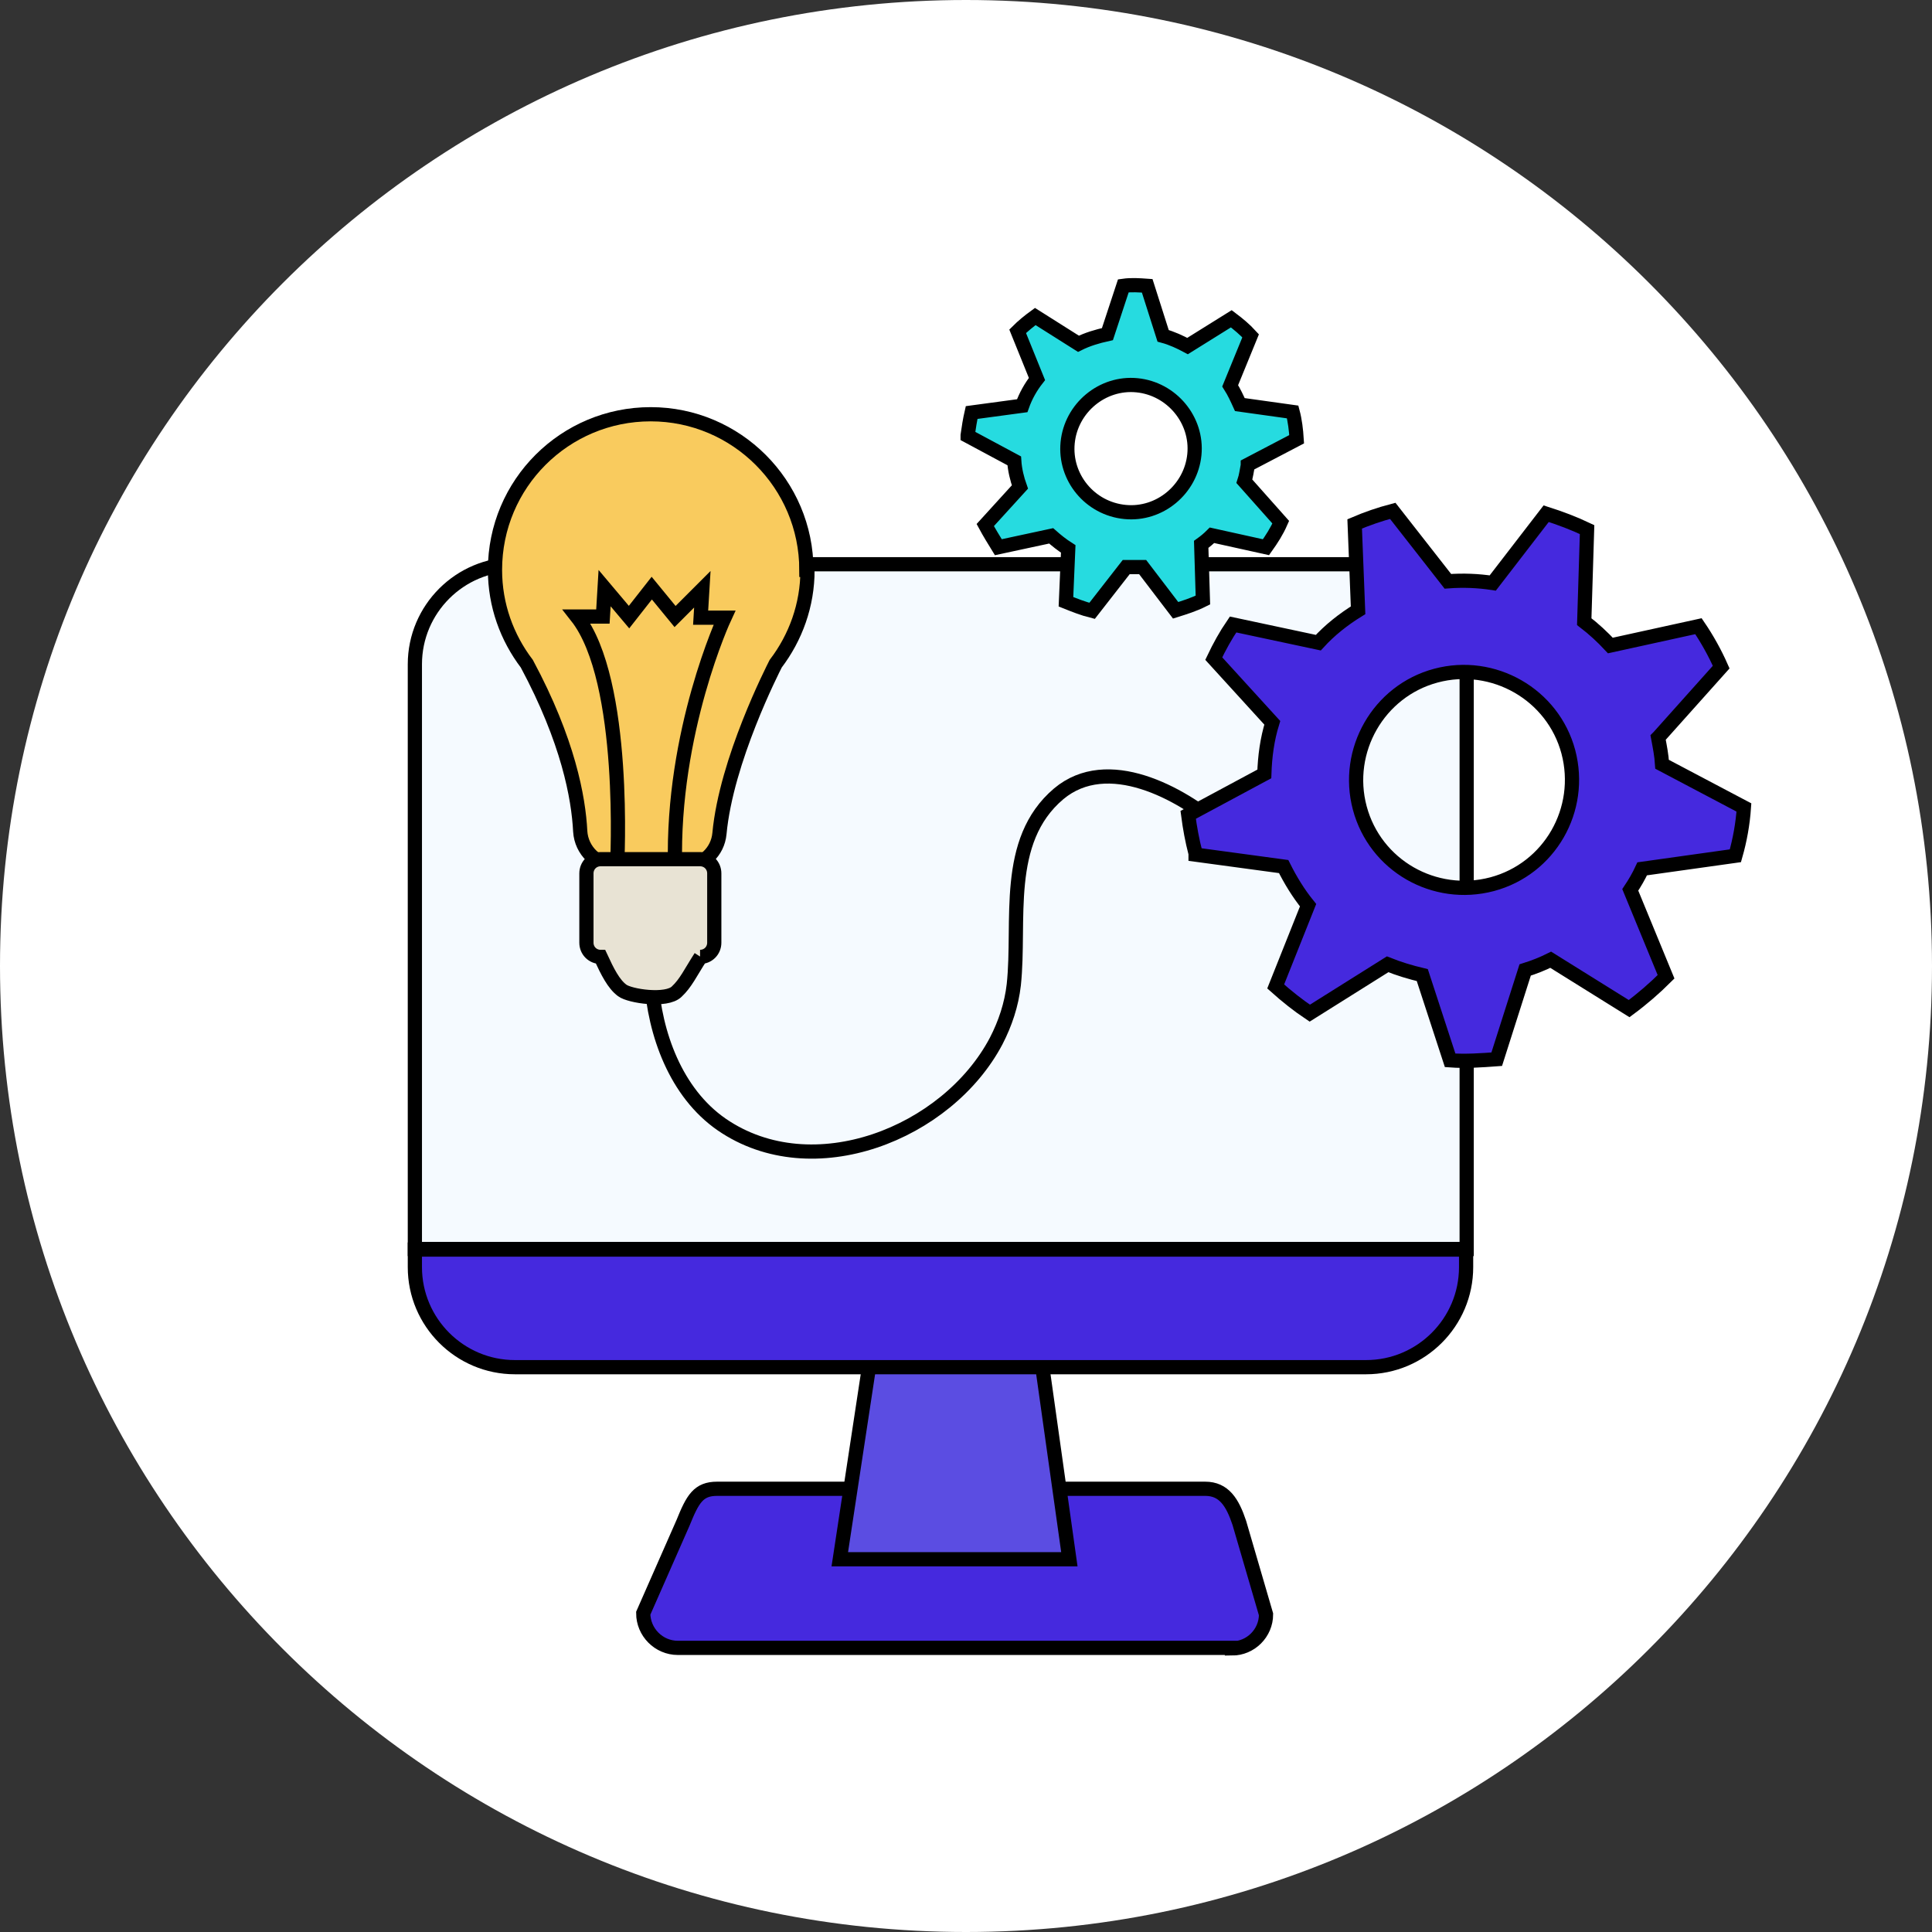 <?xml version="1.0" encoding="UTF-8"?>
<svg xmlns="http://www.w3.org/2000/svg" width="34" height="34" viewBox="0 0 34 34" fill="none">
  <rect x="0" y="0" width="34" height="34" fill="#333333" stroke="none"/>
  <g clip-path="url(#clip0_7195_7599)">
    <path d="M17 34C26.389 34 34 26.389 34 17C34 7.611 26.389 0 17 0C7.611 0 0 7.611 0 17C0 26.389 7.611 34 17 34Z" fill="white"></path>
    <path d="M21.68 29H11.93C11.59 29 11.32 28.72 11.32 28.39L12.02 26.8C12.19 26.38 12.29 26.2 12.62 26.2H21.21C21.54 26.2 21.69 26.44 21.81 26.8L22.28 28.41C22.28 28.74 22.01 29.01 21.68 29.01V29Z" fill="#4529DE" stroke="black" stroke-width="0.25" stroke-miterlimit="10"></path>
    <path d="M18.819 27.44H14.779L15.449 23.03H18.199L18.819 27.44Z" fill="#5B4DE2" stroke="black" stroke-width="0.25" stroke-miterlimit="10"></path>
    <path d="M7.301 22.3C7.301 23.27 8.091 24.06 9.061 24.06H24.041C25.011 24.06 25.801 23.27 25.801 22.3V21.99H7.301V22.3Z" fill="#4529DE" stroke="black" stroke-width="0.25" stroke-miterlimit="10"></path>
    <path d="M24.041 9.93H9.061C8.091 9.93 7.301 10.72 7.301 11.69V21.98H25.811V11.69C25.811 10.72 25.021 9.93 24.051 9.93H24.041Z" fill="#F5FAFF" stroke="black" stroke-width="0.25" stroke-miterlimit="10"></path>
    <path d="M11.461 17.25C11.521 18.19 11.891 19.23 12.701 19.79C14.301 20.89 16.671 19.95 17.531 18.32C17.691 18.01 17.801 17.68 17.841 17.33C17.961 16.21 17.651 14.8 18.631 13.97C19.491 13.25 20.771 13.95 21.481 14.56" stroke="black" stroke-width="0.25" stroke-miterlimit="10"></path>
    <path d="M21.959 8.18L22.819 7.73C22.809 7.57 22.789 7.4 22.749 7.25L21.819 7.12C21.769 7.01 21.719 6.9 21.649 6.79L22.009 5.91C21.909 5.8 21.789 5.7 21.669 5.61L20.899 6.09C20.769 6.02 20.619 5.95 20.469 5.91L20.189 5.03C20.049 5.02 19.909 5.01 19.769 5.03L19.489 5.88C19.309 5.92 19.139 5.97 18.979 6.05L18.219 5.57C18.109 5.65 17.999 5.74 17.909 5.83L18.249 6.67C18.139 6.81 18.049 6.97 17.989 7.14L17.099 7.26C17.069 7.39 17.049 7.52 17.029 7.66C17.029 7.66 17.029 7.66 17.029 7.67L17.849 8.11C17.859 8.27 17.899 8.43 17.949 8.57L17.339 9.24C17.409 9.37 17.489 9.5 17.569 9.63L18.499 9.43C18.589 9.51 18.689 9.59 18.799 9.66L18.759 10.59C18.909 10.65 19.059 10.71 19.219 10.75L19.819 9.98C19.919 9.98 20.009 9.98 20.109 9.98L20.689 10.74C20.849 10.69 21.009 10.64 21.169 10.56L21.139 9.58C21.209 9.53 21.269 9.48 21.329 9.42L22.279 9.63C22.379 9.49 22.469 9.35 22.539 9.19L21.899 8.47C21.929 8.38 21.939 8.29 21.959 8.19V8.18ZM19.799 9.01C19.179 8.95 18.729 8.4 18.789 7.79C18.849 7.18 19.399 6.72 20.009 6.78C20.619 6.84 21.079 7.39 21.019 8C20.959 8.61 20.409 9.07 19.799 9.01Z" fill="#26DBE0" stroke="black" stroke-width="0.25" stroke-miterlimit="10"></path>
    <path d="M29.19 12.97L30.29 11.74C30.18 11.49 30.04 11.24 29.89 11.02L28.34 11.36C28.2 11.21 28.05 11.07 27.88 10.94L27.93 9.32C27.7 9.21 27.46 9.12 27.21 9.04L26.27 10.26C26.01 10.22 25.75 10.21 25.48 10.23L24.51 8.99C24.28 9.05 24.05 9.13 23.84 9.22L23.9 10.74C23.64 10.9 23.4 11.09 23.2 11.31L21.7 10.99C21.57 11.18 21.46 11.38 21.36 11.59L22.39 12.72C22.3 13.01 22.26 13.31 22.25 13.62L20.91 14.34C20.94 14.57 20.98 14.79 21.04 15.02C21.04 15.02 21.04 15.03 21.04 15.04L22.59 15.25C22.71 15.49 22.85 15.72 23.02 15.93L22.45 17.36C22.64 17.53 22.84 17.69 23.05 17.83L24.42 16.97C24.62 17.05 24.82 17.11 25.03 17.16L25.52 18.66C25.79 18.68 26.07 18.66 26.34 18.64L26.84 17.07C27 17.02 27.15 16.96 27.29 16.89L28.67 17.75C28.9 17.58 29.12 17.39 29.32 17.19L28.69 15.66C28.77 15.54 28.84 15.42 28.9 15.29L30.54 15.06C30.62 14.78 30.67 14.5 30.69 14.21L29.25 13.45C29.24 13.29 29.21 13.14 29.18 12.98L29.19 12.97ZM26.26 15.56C25.24 15.83 24.2 15.23 23.93 14.22C23.66 13.21 24.26 12.16 25.27 11.89C26.28 11.62 27.33 12.22 27.6 13.23C27.87 14.25 27.27 15.29 26.26 15.56Z" fill="#4529DE" stroke="black" stroke-width="0.25" stroke-miterlimit="10"></path>
    <path d="M14.211 10.03C14.211 10.65 14.001 11.22 13.651 11.68C13.601 11.78 12.781 13.38 12.661 14.67C12.631 14.99 12.371 15.24 12.041 15.24H10.851C10.511 15.24 10.231 14.97 10.211 14.63C10.181 14.04 10.001 13.04 9.271 11.68C8.921 11.22 8.711 10.65 8.711 10.03C8.711 8.51 9.941 7.29 11.451 7.29C12.961 7.29 14.191 8.52 14.191 10.03H14.211Z" fill="#F9CB5E" stroke="black" stroke-width="0.25" stroke-miterlimit="10"></path>
    <path d="M10.86 15.24C10.86 15.24 11.04 11.98 10.15 10.85H10.61L10.64 10.35L11.07 10.86L11.47 10.35L11.88 10.85L12.36 10.37L12.33 10.87H12.75C12.75 10.87 11.82 12.87 11.88 15.24" fill="#F9CB5E"></path>
    <path d="M10.86 15.24C10.86 15.24 11.04 11.98 10.15 10.85H10.61L10.64 10.35L11.07 10.86L11.47 10.35L11.88 10.85L12.36 10.37L12.33 10.87H12.75C12.75 10.87 11.82 12.87 11.88 15.24" stroke="black" stroke-width="0.25" stroke-miterlimit="10"></path>
    <path d="M12.33 16.84C12.15 17.12 12.07 17.3 11.91 17.45C11.73 17.63 11.08 17.53 10.95 17.43C10.8 17.32 10.69 17.1 10.57 16.84C10.43 16.84 10.32 16.73 10.32 16.59V15.37C10.32 15.23 10.43 15.12 10.57 15.12H12.32C12.46 15.12 12.57 15.23 12.57 15.37V16.59C12.57 16.73 12.46 16.84 12.32 16.84H12.33Z" fill="#E8E3D4" stroke="black" stroke-width="0.25" stroke-miterlimit="10"></path>
  </g>
  <defs>
    <clipPath id="clip0_7195_7599">
      <rect width="34" height="34" fill="white"></rect>
    </clipPath>
  </defs>
</svg>
